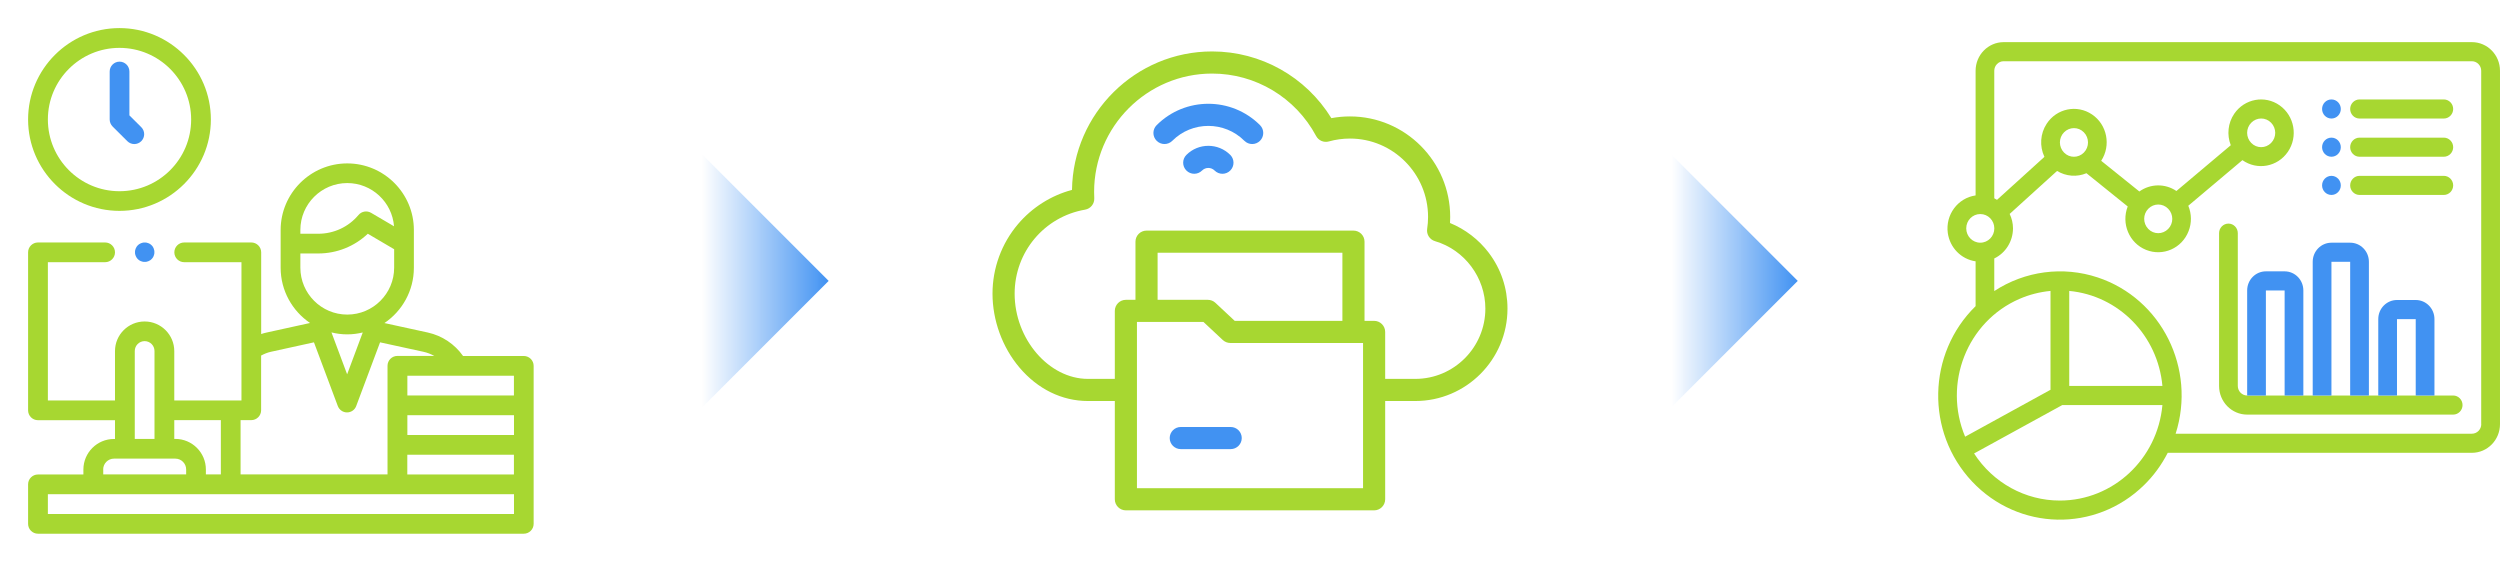 <svg width="356" height="80" viewBox="0 0 356 80" fill="none" xmlns="http://www.w3.org/2000/svg">
<g clip-path="url(#clip0_175_3562)">
<path d="M17.014 30.028C24.187 30.028 30.028 24.187 30.028 17.014C30.028 9.841 24.187 4 17.014 4C9.841 4 4 9.841 4 17.014C4 24.187 9.841 30.028 17.014 30.028ZM17.014 6.817C22.639 6.817 27.22 11.389 27.22 17.023C27.22 22.657 22.648 27.229 17.014 27.229C11.38 27.229 6.817 22.639 6.817 17.014C6.817 11.389 11.389 6.817 17.014 6.817Z" fill="#A7D731"/>
<path d="M18.13 20.101C18.4 20.371 18.76 20.515 19.12 20.515C19.48 20.515 19.84 20.38 20.119 20.101C20.668 19.552 20.668 18.661 20.119 18.112L18.427 16.429V10.183C18.427 9.409 17.797 8.779 17.023 8.779C16.249 8.779 15.619 9.409 15.619 10.183V17.014C15.619 17.392 15.772 17.743 16.033 18.013L18.139 20.11L18.13 20.101Z" fill="#4192F2"/>
<path d="M74.596 50.692H65.938C64.75 49 62.959 47.803 60.925 47.353L54.742 46.003C57.271 44.293 58.936 41.404 58.936 38.128V34.699V32.755C58.936 27.526 54.679 23.269 49.45 23.269C44.221 23.269 39.964 27.526 39.964 32.755V34.699V38.128C39.964 41.395 41.629 44.284 44.149 45.994L37.966 47.353C37.705 47.407 37.444 47.479 37.192 47.569V35.932C37.192 35.158 36.562 34.528 35.788 34.528H26.23C25.456 34.528 24.826 35.158 24.826 35.932C24.826 36.706 25.456 37.336 26.23 37.336H34.384V57.028H24.817V49.999C24.817 47.677 22.927 45.778 20.596 45.778C18.265 45.778 16.375 47.668 16.375 49.999V57.028H6.817V37.336H14.971C15.745 37.336 16.375 36.706 16.375 35.932C16.375 35.158 15.745 34.528 14.971 34.528H5.404C4.63 34.528 4 35.158 4 35.932V58.432C4 59.206 4.63 59.836 5.404 59.836H16.375V62.509H16.231C13.828 62.509 11.875 64.462 11.875 66.865V67.567H5.404C4.63 67.567 4 68.197 4 68.971V74.596C4 75.37 4.63 76 5.404 76H74.587C75.361 76 75.991 75.37 75.991 74.596V52.096C75.991 51.322 75.361 50.692 74.587 50.692H74.596ZM66.037 67.567H58V64.75H73.183V67.567H66.037ZM73.192 61.942H58.009V59.125H73.192V61.942ZM73.192 56.317H58.009V53.5H65.173H73.183V56.317H73.192ZM49.45 26.068C52.96 26.068 55.84 28.786 56.11 32.224L52.843 30.307C52.249 29.956 51.493 30.091 51.052 30.613C49.63 32.314 47.542 33.286 45.319 33.286H42.772V33.106V32.746C42.772 29.065 45.769 26.068 49.45 26.068ZM42.772 36.094H45.319C47.965 36.094 50.476 35.086 52.375 33.286L56.128 35.491V38.119C56.128 41.8 53.131 44.797 49.45 44.797C45.769 44.797 42.772 41.8 42.772 38.119V36.094ZM51.655 47.344L49.432 53.302L47.2 47.335C47.92 47.515 48.676 47.614 49.45 47.614C50.224 47.614 50.944 47.515 51.655 47.344ZM35.779 59.827C36.553 59.827 37.183 59.197 37.183 58.423V50.629C37.624 50.395 38.074 50.206 38.56 50.098L44.707 48.748L48.1 57.811C48.307 58.36 48.829 58.729 49.414 58.729C49.999 58.729 50.53 58.369 50.728 57.811L54.121 48.748L60.313 50.098C60.853 50.215 61.366 50.422 61.843 50.683H56.587C55.813 50.683 55.183 51.313 55.183 52.087V67.558H34.258V59.827H35.779ZM31.45 59.827V67.558H29.317V66.856C29.317 64.453 27.364 62.5 24.961 62.5H24.817V59.827H31.45ZM19.192 49.981C19.192 49.207 19.822 48.577 20.596 48.577C21.37 48.577 22 49.207 22 49.981V62.5H19.192V49.981ZM14.692 66.856C14.692 66.001 15.385 65.308 16.24 65.308H24.961C25.816 65.308 26.509 66.001 26.509 66.856V67.558H14.701V66.856H14.692ZM73.192 73.192H6.817V70.375H73.192V73.192Z" fill="#A7D731"/>
<path d="M21.892 35.383C21.855 35.302 21.811 35.221 21.765 35.14C21.738 35.104 21.712 35.068 21.684 35.032C21.657 34.996 21.622 34.96 21.595 34.933C21.558 34.897 21.532 34.87 21.495 34.843C21.459 34.816 21.424 34.789 21.387 34.762C21.316 34.708 21.235 34.672 21.145 34.636C21.064 34.6 20.974 34.573 20.884 34.555C20.838 34.546 20.794 34.537 20.748 34.537C20.659 34.528 20.559 34.528 20.47 34.537C20.424 34.537 20.38 34.546 20.334 34.555C20.244 34.573 20.154 34.6 20.073 34.636C19.992 34.672 19.902 34.717 19.831 34.762C19.794 34.789 19.759 34.816 19.723 34.843C19.686 34.87 19.651 34.906 19.623 34.933C19.587 34.969 19.561 34.996 19.534 35.032C19.506 35.068 19.48 35.104 19.453 35.14C19.398 35.221 19.354 35.302 19.326 35.383C19.291 35.464 19.264 35.554 19.245 35.644C19.236 35.689 19.227 35.734 19.227 35.779C19.227 35.824 19.227 35.869 19.227 35.914C19.227 35.959 19.227 36.004 19.227 36.049C19.227 36.094 19.236 36.139 19.245 36.184C19.264 36.274 19.291 36.364 19.326 36.445C19.363 36.526 19.407 36.616 19.453 36.688C19.48 36.724 19.506 36.76 19.534 36.796C19.561 36.832 19.596 36.868 19.623 36.895C19.66 36.931 19.695 36.958 19.723 36.985C19.759 37.012 19.794 37.039 19.831 37.066C19.902 37.12 19.992 37.156 20.073 37.192C20.154 37.228 20.244 37.255 20.334 37.273C20.38 37.273 20.424 37.291 20.47 37.291C20.515 37.291 20.559 37.291 20.605 37.291C20.649 37.291 20.695 37.291 20.739 37.291C20.785 37.291 20.829 37.282 20.875 37.273C20.965 37.255 21.055 37.228 21.136 37.192C21.216 37.156 21.306 37.111 21.378 37.066C21.415 37.039 21.451 37.012 21.486 36.985C21.523 36.958 21.558 36.922 21.585 36.895C21.622 36.859 21.648 36.832 21.675 36.796C21.703 36.76 21.73 36.724 21.756 36.688C21.811 36.616 21.846 36.535 21.883 36.445C21.919 36.364 21.945 36.274 21.963 36.184C21.973 36.139 21.982 36.094 21.982 36.049C21.982 36.004 21.982 35.959 21.982 35.914C21.982 35.869 21.982 35.824 21.982 35.779C21.982 35.734 21.973 35.689 21.963 35.644C21.945 35.554 21.919 35.464 21.883 35.383H21.892Z" fill="#4192F2"/>
</g>
<path d="M118 40L100 22V58L118 40Z" fill="url(#paint0_linear_175_3562)"/>
<path d="M211.993 35.987C210.57 34.112 208.645 32.641 206.482 31.755C206.499 31.468 206.507 31.18 206.507 30.892C206.507 23 200.103 16.579 192.231 16.579C191.34 16.579 190.455 16.661 189.586 16.824C185.96 10.935 179.56 7.325 172.603 7.325C161.698 7.325 152.808 16.143 152.652 27.041C149.674 27.837 146.981 29.536 144.963 31.914C142.622 34.672 141.333 38.189 141.333 41.816C141.333 45.608 142.725 49.435 145.153 52.316C147.754 55.403 151.223 57.104 154.919 57.104H158.75V71.099C158.75 71.969 159.456 72.674 160.326 72.674H195.674C196.544 72.674 197.249 71.969 197.249 71.099V57.104H201.543C208.779 57.104 214.666 51.202 214.666 43.947C214.666 41.044 213.742 38.292 211.993 35.987ZM191.157 45.69H175.822L173.073 43.12C172.782 42.847 172.397 42.695 171.997 42.695H164.842V35.989H191.157V45.69ZM194.098 69.523H161.901V45.846H171.375L174.124 48.416C174.416 48.689 174.801 48.841 175.2 48.841H194.098V69.523H194.098ZM201.543 53.953H197.249V47.266C197.249 46.396 196.544 45.69 195.674 45.69H194.308V34.414C194.308 33.543 193.603 32.838 192.733 32.838H163.267C162.397 32.838 161.691 33.543 161.691 34.414V42.695H160.326C159.456 42.695 158.75 43.4 158.75 44.27V53.953H154.919C149.36 53.953 144.484 48.281 144.484 41.816C144.484 35.886 148.704 30.856 154.518 29.854C155.304 29.719 155.865 29.017 155.824 28.22C155.809 27.924 155.801 27.625 155.801 27.331C155.801 18.037 163.338 10.476 172.603 10.476C178.802 10.476 184.478 13.883 187.415 19.367C187.763 20.019 188.518 20.34 189.229 20.141C190.201 19.868 191.211 19.73 192.231 19.73C198.365 19.73 203.356 24.737 203.356 30.892C203.356 31.462 203.313 32.033 203.228 32.591C203.11 33.371 203.586 34.118 204.343 34.34C208.566 35.577 211.515 39.527 211.515 43.947C211.515 49.464 207.042 53.953 201.543 53.953Z" fill="#A7D731"/>
<path d="M179.426 17.821C175.368 13.764 168.765 13.764 164.708 17.821C164.092 18.436 164.092 19.434 164.708 20.049C165.323 20.664 166.32 20.665 166.936 20.049C169.765 17.221 174.369 17.221 177.198 20.049C177.506 20.357 177.909 20.511 178.312 20.511C178.715 20.511 179.118 20.357 179.426 20.049C180.041 19.434 180.041 18.436 179.426 17.821Z" fill="#4192F2"/>
<path d="M171.172 24.285C171.665 23.792 172.468 23.792 172.961 24.285C173.269 24.593 173.672 24.747 174.075 24.747C174.478 24.747 174.882 24.593 175.189 24.285C175.805 23.669 175.805 22.672 175.189 22.057C173.468 20.335 170.666 20.335 168.944 22.057C168.329 22.672 168.329 23.669 168.944 24.285C169.559 24.9 170.556 24.901 171.172 24.285Z" fill="#4192F2"/>
<path d="M175.249 60.803H168.142C167.272 60.803 166.566 61.509 166.566 62.379C166.566 63.249 167.272 63.954 168.142 63.954H175.249C176.119 63.954 176.825 63.249 176.825 62.379C176.825 61.509 176.119 60.803 175.249 60.803Z" fill="#4192F2"/>
<path d="M256 40L238 22V58L256 40Z" fill="url(#paint1_linear_175_3562)"/>
<g clip-path="url(#clip1_175_3562)">
<g clip-path="url(#clip2_175_3562)">
<path d="M351.999 6H285.326C283.117 6 281.325 7.827 281.325 10.08V27.828C278.783 28.194 277.016 30.582 277.366 33.175C277.658 35.266 279.267 36.914 281.325 37.212V43.596C274.424 50.353 274.199 61.531 280.825 68.569C287.451 75.606 298.41 75.836 305.311 69.079C306.678 67.744 307.811 66.189 308.686 64.48H351.999C354.208 64.48 355.999 62.653 355.999 60.4V10.08C355.999 7.827 354.208 6 351.999 6ZM279.992 32.52C279.992 31.39 280.883 30.48 281.992 30.48C283.1 30.48 283.992 31.39 283.992 32.52C283.992 33.651 283.1 34.56 281.992 34.56C280.892 34.56 279.992 33.642 279.992 32.52ZM291.993 41.428V55.504L279.833 62.185C276.658 54.594 280.117 45.806 287.559 42.567C288.968 41.955 290.468 41.572 291.993 41.428ZM294.66 41.428C301.702 42.091 307.278 47.778 307.928 54.96H294.66V41.428ZM293.326 71.28C288.409 71.28 283.817 68.764 281.108 64.573L293.668 57.68H307.928C307.228 65.381 300.902 71.272 293.326 71.28ZM353.333 60.4C353.333 61.148 352.732 61.76 351.999 61.76H309.811C312.77 52.486 307.803 42.525 298.71 39.507C293.768 37.867 288.359 38.581 283.984 41.445V36.804C285.609 36.022 286.642 34.356 286.651 32.52C286.651 31.806 286.484 31.101 286.176 30.463L292.926 24.343C294.193 25.116 295.743 25.244 297.11 24.666L302.986 29.401C302.036 31.84 303.194 34.611 305.594 35.58C307.995 36.549 310.703 35.367 311.653 32.919C312.112 31.755 312.095 30.454 311.612 29.299L319.321 22.805C321.429 24.3 324.33 23.765 325.796 21.614C327.263 19.464 326.738 16.506 324.63 15.01C322.521 13.514 319.621 14.05 318.154 16.2C317.262 17.509 317.079 19.192 317.662 20.68L309.92 27.199C308.32 26.111 306.228 26.137 304.644 27.267L299.21 22.898C300.635 20.713 300.06 17.756 297.91 16.302C295.768 14.848 292.868 15.435 291.443 17.628C290.526 19.03 290.409 20.816 291.126 22.337L284.375 28.457C284.25 28.381 284.117 28.304 283.984 28.236V10.08C283.984 9.332 284.584 8.72 285.317 8.72H351.991C352.724 8.72 353.324 9.332 353.324 10.08V60.4H353.333ZM296.743 21.725C295.96 22.524 294.693 22.524 293.918 21.725C293.135 20.926 293.135 19.634 293.918 18.843C294.701 18.044 295.968 18.044 296.743 18.843C297.527 19.642 297.527 20.934 296.743 21.725ZM308.745 32.605C307.961 33.404 306.694 33.404 305.919 32.605C305.136 31.806 305.136 30.514 305.919 29.724C306.703 28.924 307.97 28.924 308.745 29.724C309.528 30.523 309.528 31.814 308.745 32.605ZM320.579 17.475C321.363 16.676 322.629 16.676 323.404 17.475C324.188 18.274 324.188 19.566 323.404 20.357C322.621 21.155 321.354 21.155 320.579 20.357C319.796 19.558 319.796 18.265 320.579 17.475Z" fill="#A7D731"/>
<path d="M319.997 56.32C319.263 56.32 318.663 55.708 318.663 54.96V33.2C318.663 32.452 318.063 31.84 317.33 31.84C316.596 31.84 315.996 32.452 315.996 33.2V54.96C315.996 57.212 317.788 59.04 319.997 59.04H349.333C350.066 59.04 350.666 58.428 350.666 57.68C350.666 56.932 350.066 56.32 349.333 56.32H319.997ZM325.33 56.32H322.663H325.33Z" fill="#A7D731"/>
<path d="M334.664 15.52C334.664 14.772 335.264 14.16 335.998 14.16H347.999C348.732 14.16 349.332 14.772 349.332 15.52C349.332 16.268 348.732 16.88 347.999 16.88H335.998C335.264 16.88 334.664 16.268 334.664 15.52Z" fill="#A7D731"/>
<path d="M331.998 16.88C332.734 16.88 333.331 16.271 333.331 15.52C333.331 14.769 332.734 14.16 331.998 14.16C331.261 14.16 330.664 14.769 330.664 15.52C330.664 16.271 331.261 16.88 331.998 16.88Z" fill="#4192F2"/>
<path d="M334.664 20.96C334.664 20.212 335.264 19.6 335.998 19.6H347.999C348.732 19.6 349.332 20.212 349.332 20.96C349.332 21.708 348.732 22.32 347.999 22.32H335.998C335.264 22.32 334.664 21.708 334.664 20.96Z" fill="#A7D731"/>
<path d="M334.664 26.4C334.664 25.652 335.264 25.04 335.998 25.04H347.999C348.732 25.04 349.332 25.652 349.332 26.4C349.332 27.148 348.732 27.76 347.999 27.76H335.998C335.264 27.76 334.664 27.148 334.664 26.4Z" fill="#A7D731"/>
<path d="M331.998 22.32C332.734 22.32 333.331 21.711 333.331 20.96C333.331 20.209 332.734 19.6 331.998 19.6C331.261 19.6 330.664 20.209 330.664 20.96C330.664 21.711 331.261 22.32 331.998 22.32Z" fill="#4192F2"/>
<path d="M331.998 27.76C332.734 27.76 333.331 27.151 333.331 26.4C333.331 25.649 332.734 25.04 331.998 25.04C331.261 25.04 330.664 25.649 330.664 26.4C330.664 27.151 331.261 27.76 331.998 27.76Z" fill="#4192F2"/>
<path d="M322.663 56.32V41.36H325.33V56.32H327.997V41.36C327.997 39.856 326.805 38.64 325.33 38.64H322.663C321.188 38.64 319.996 39.856 319.996 41.36V56.32H322.663Z" fill="#4192F2"/>
<path d="M341.332 56.32V45.44H343.999V56.32H346.666V45.44C346.666 43.936 345.474 42.72 343.999 42.72H341.332C339.857 42.72 338.665 43.936 338.665 45.44V56.32H341.332Z" fill="#4192F2"/>
<path d="M331.997 56.32V37.28H334.664V56.32H337.331V37.28C337.331 35.776 336.139 34.56 334.664 34.56H331.997C330.522 34.56 329.33 35.776 329.33 37.28V56.32H331.997Z" fill="#4192F2"/>
</g>
</g>
<defs>
<linearGradient id="paint0_linear_175_3562" x1="100" y1="40" x2="118" y2="40" gradientUnits="userSpaceOnUse">
<stop stop-color="#4192F2" stop-opacity="0"/>
<stop offset="1" stop-color="#4192F2"/>
</linearGradient>
<linearGradient id="paint1_linear_175_3562" x1="238" y1="40" x2="256" y2="40" gradientUnits="userSpaceOnUse">
<stop stop-color="#4192F2" stop-opacity="0"/>
<stop offset="1" stop-color="#4192F2"/>
</linearGradient>
<clipPath id="clip0_175_3562">
<rect width="72" height="72" fill="white" transform="translate(4 4)"/>
</clipPath>
<clipPath id="clip1_175_3562">
<rect width="80" height="80" fill="white" transform="translate(276)"/>
</clipPath>
<clipPath id="clip2_175_3562">
<rect width="80" height="68" fill="white" transform="translate(276 6)"/>
</clipPath>
</defs>
</svg>
